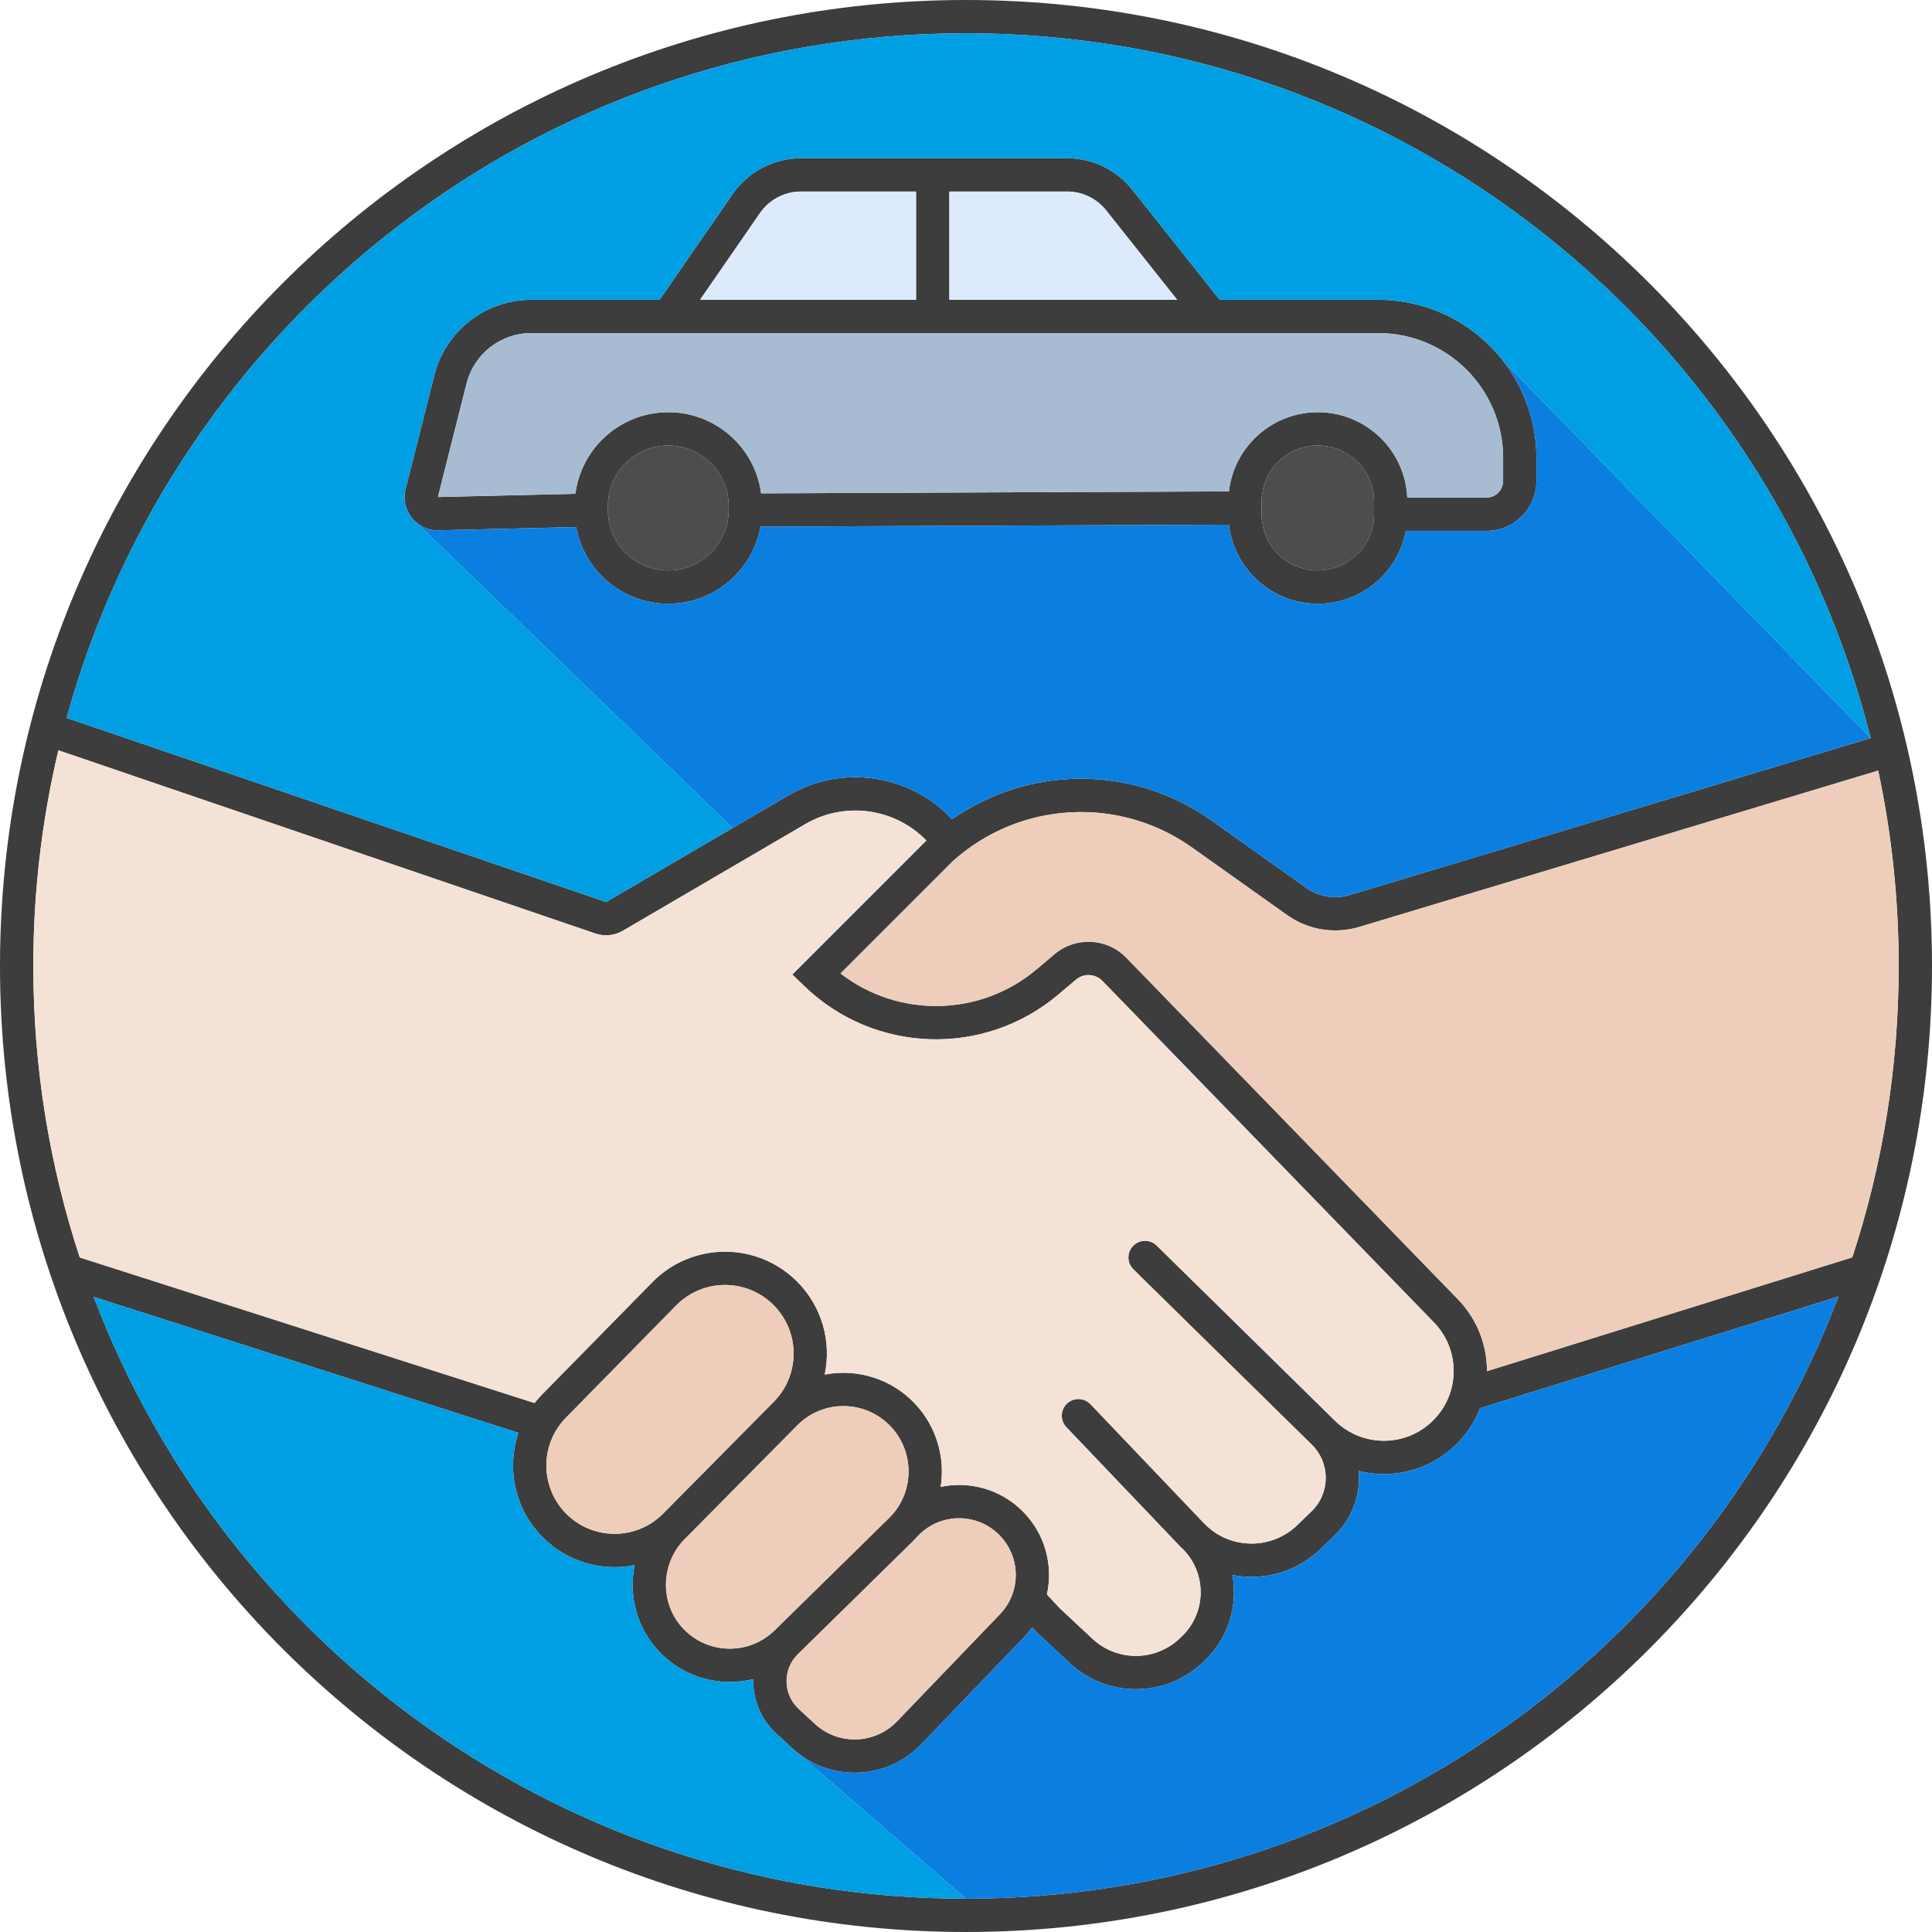 <svg width="124" height="124" viewBox="0 0 124 124" fill="none" xmlns="http://www.w3.org/2000/svg">
<path fill-rule="evenodd" clip-rule="evenodd" d="M3.747 48.156C2.695 52.599 2.138 57.235 2.138 62C2.138 68.532 3.184 74.821 5.119 80.706L34.309 90.05C34.459 89.858 34.622 89.672 34.796 89.494L41.87 82.292C44.417 79.699 48.589 79.68 51.158 82.25C52.779 83.871 53.372 86.133 52.934 88.222C54.994 87.827 57.213 88.467 58.751 90.119C60.127 91.597 60.666 93.567 60.375 95.429C62.215 95.046 64.208 95.567 65.64 96.999C67.087 98.446 67.606 100.471 67.195 102.333L68 103.203L70.113 105.178C71.701 106.663 74.173 106.644 75.738 105.135L75.861 105.017C77.414 103.519 77.455 101.068 76.011 99.519C75.913 99.429 75.817 99.335 75.724 99.237L68.442 91.6C68.034 91.172 68.051 90.496 68.478 90.088C68.905 89.681 69.582 89.697 69.989 90.124L77.246 97.735C77.337 97.819 77.424 97.904 77.509 97.992C79.14 99.459 81.656 99.435 83.261 97.885L84.175 97.003C85.385 95.835 85.393 93.899 84.194 92.721L72.742 81.469C72.321 81.056 72.315 80.379 72.729 79.958C73.143 79.537 73.819 79.531 74.24 79.944L85.691 91.194C87.402 92.868 90.127 92.901 91.877 91.267C92.495 90.691 92.91 89.985 93.126 89.232C93.553 87.739 93.193 86.069 92.034 84.876L70.756 62.959C70.3 62.489 69.558 62.453 69.058 62.876L67.932 63.828C63.17 67.858 56.131 67.632 51.638 63.304L50.853 62.549L59.456 53.946C57.425 51.859 54.219 51.412 51.685 52.893L39.979 59.736C39.443 60.05 38.797 60.115 38.209 59.914L3.747 48.156ZM4.279 46.078L38.9 57.891L47.018 53.145L50.606 51.047C54.042 49.038 58.403 49.685 61.109 52.582C66.052 49.124 72.716 49.08 77.739 52.648L83.847 56.988C84.646 57.556 85.661 57.727 86.602 57.453C86.604 57.452 86.605 57.452 86.606 57.452L120.062 47.372C113.535 21.382 90.015 2.138 62 2.138C34.452 2.138 11.251 20.746 4.279 46.078ZM120.546 49.459L87.211 59.502L87.207 59.503C85.637 59.963 83.943 59.679 82.609 58.731L76.5 54.391C71.804 51.055 65.422 51.426 61.144 55.281L53.947 62.478C57.646 65.34 62.907 65.28 66.551 62.196L67.677 61.244C69.035 60.095 71.051 60.194 72.29 61.47L93.568 83.387C94.821 84.677 95.44 86.344 95.437 88.006L118.883 80.701C120.816 74.817 121.862 68.531 121.862 62C121.862 57.699 121.408 53.503 120.546 49.459ZM117.993 83.218L94.992 90.384C94.643 91.287 94.09 92.127 93.336 92.83C91.637 94.416 89.316 94.939 87.207 94.41C87.335 95.894 86.819 97.422 85.66 98.541L84.746 99.423C83.191 100.925 81.069 101.475 79.098 101.089C79.453 103.015 78.872 105.083 77.345 106.556L77.222 106.674C74.838 108.973 71.071 109.002 68.653 106.74L66.483 104.711L66.246 104.455C66.088 104.674 65.913 104.885 65.721 105.085L59.11 111.965C56.975 114.188 53.511 114.38 51.148 112.471C51.044 112.387 50.943 112.299 50.844 112.207L49.808 111.248C48.8 110.314 48.311 109.036 48.347 107.769C46.269 108.284 43.98 107.716 42.373 106.075C40.866 104.536 40.334 102.416 40.732 100.455C38.652 100.871 36.407 100.265 34.804 98.638C33.016 96.824 32.507 94.225 33.274 91.963L6.014 83.237C14.584 105.815 36.418 121.862 62 121.862C87.59 121.862 109.429 105.805 117.993 83.218ZM42.574 97.132C42.528 97.175 42.483 97.219 42.439 97.264C40.714 98.878 38 98.836 36.327 97.138C34.909 95.699 34.686 93.521 35.664 91.851C35.842 91.546 36.061 91.257 36.322 90.992L43.395 83.79C45.109 82.045 47.917 82.032 49.647 83.762C51.359 85.474 51.366 88.248 49.663 89.969L42.574 97.132ZM43.933 98.793C42.366 100.393 42.337 102.983 43.901 104.579C45.488 106.2 48.086 106.229 49.709 104.648C49.714 104.643 49.718 104.639 49.723 104.634L49.724 104.634L57.052 97.438L57.286 97.192C58.683 95.594 58.661 93.16 57.187 91.576C55.575 89.845 52.84 89.798 51.182 91.473L44.081 98.648C44.032 98.698 43.983 98.746 43.933 98.793ZM58.867 98.632C58.77 98.741 58.669 98.847 58.564 98.951L51.219 106.162C51.215 106.166 51.211 106.17 51.207 106.173C50.222 107.142 50.245 108.739 51.261 109.679L52.296 110.638C53.802 112.032 56.147 111.964 57.568 110.484L64.179 103.604C64.558 103.21 64.829 102.754 64.995 102.272C65.436 100.994 65.143 99.525 64.128 98.511C62.681 97.063 60.324 97.095 58.916 98.581L58.867 98.632ZM0 62C0 27.758 27.758 0 62 0C96.242 0 124 27.758 124 62C124 96.242 96.242 124 62 124C27.758 124 0 96.242 0 62ZM51.415 12.293C50.362 12.293 49.376 12.81 48.777 13.677L44.931 19.241H58.793V12.293H51.415ZM60.931 12.293V19.241H75.553L70.999 13.506C70.39 12.74 69.465 12.293 68.487 12.293H60.931ZM78.283 19.241L72.673 12.176C71.659 10.899 70.118 10.155 68.487 10.155H51.415C49.66 10.155 48.016 11.017 47.018 12.461L42.332 19.241H34.093C31.156 19.241 28.595 21.236 27.875 24.084L26.032 31.378C25.846 32.118 26.067 32.844 26.532 33.35C26.59 33.413 26.651 33.472 26.716 33.528C27.098 33.856 27.599 34.053 28.156 34.039L36.978 33.829C37.492 36.629 39.944 38.75 42.892 38.75C45.85 38.75 48.309 36.615 48.811 33.802L78.875 33.677C79.208 36.533 81.636 38.75 84.582 38.75C87.39 38.75 89.727 36.736 90.228 34.073H95.405C97.176 34.073 98.612 32.638 98.612 30.866V29.397C98.612 27.006 97.786 24.808 96.403 23.073C95.982 22.544 95.509 22.058 94.992 21.623C93.226 20.137 90.946 19.241 88.457 19.241H78.283ZM90.322 31.935H95.405C95.996 31.935 96.474 31.457 96.474 30.866V29.397C96.474 24.969 92.885 21.379 88.457 21.379H34.093C32.135 21.379 30.427 22.709 29.948 24.608L28.105 31.902L36.929 31.692C37.311 28.739 39.835 26.457 42.892 26.457C45.94 26.457 48.458 28.724 48.852 31.664L78.874 31.539C79.203 28.678 81.633 26.457 84.582 26.457C87.666 26.457 90.182 28.886 90.322 31.935ZM42.892 28.595C40.752 28.595 39.017 30.33 39.017 32.47V32.737C39.017 34.877 40.752 36.612 42.892 36.612C45.032 36.612 46.767 34.877 46.767 32.737V32.47C46.767 30.33 45.032 28.595 42.892 28.595ZM84.582 28.595C82.589 28.595 80.974 30.21 80.974 32.203V33.004C80.974 34.997 82.589 36.612 84.582 36.612C86.574 36.612 88.19 34.997 88.19 33.004V32.203C88.19 30.21 86.574 28.595 84.582 28.595Z" fill="#212121" fill-opacity="0.87"/>
<path d="M4.279 46.078L38.9 57.891L47.018 53.145L26.716 33.528C26.651 33.472 26.59 33.413 26.532 33.35C26.067 32.844 25.846 32.118 26.032 31.378L27.875 24.084C28.595 21.236 31.156 19.241 34.093 19.241H42.332L47.018 12.461C48.016 11.017 49.66 10.155 51.415 10.155H68.487C70.118 10.155 71.659 10.899 72.673 12.176L78.283 19.241H88.457C90.946 19.241 93.226 20.137 94.992 21.623C95.509 22.058 95.982 22.544 96.403 23.073L120.062 47.372C113.535 21.382 90.015 2.138 62 2.138C34.452 2.138 11.251 20.746 4.279 46.078Z" fill="#009FE3"/>
<path d="M51.148 112.471C51.044 112.387 50.943 112.299 50.844 112.207L49.808 111.248C48.8 110.314 48.311 109.036 48.347 107.769C46.269 108.284 43.98 107.716 42.373 106.075C40.866 104.536 40.334 102.416 40.732 100.455C38.652 100.871 36.407 100.265 34.804 98.638C33.016 96.824 32.507 94.225 33.274 91.963L6.014 83.237C14.584 105.815 36.418 121.862 62 121.862L51.148 112.471Z" fill="#009FE3"/>
<path d="M117.993 83.218L94.992 90.384C94.643 91.287 94.09 92.127 93.336 92.83C91.637 94.416 89.316 94.939 87.207 94.41C87.335 95.894 86.819 97.422 85.66 98.541L84.746 99.423C83.191 100.925 81.069 101.475 79.098 101.089C79.453 103.015 78.872 105.083 77.345 106.556L77.222 106.674C74.838 108.973 71.071 109.002 68.653 106.74L66.483 104.711L66.246 104.455C66.088 104.674 65.913 104.885 65.721 105.085L59.11 111.965C56.975 114.188 53.511 114.38 51.148 112.471L62 121.862C87.59 121.862 109.429 105.805 117.993 83.218Z" fill="#0A7FE0"/>
<path d="M50.606 51.047C54.042 49.038 58.403 49.685 61.109 52.582C66.052 49.124 72.716 49.08 77.739 52.648L83.847 56.988C84.646 57.556 85.661 57.727 86.602 57.453L86.606 57.452L120.062 47.372L96.403 23.073C97.786 24.808 98.612 27.006 98.612 29.397V30.866C98.612 32.638 97.176 34.073 95.405 34.073H90.228C89.727 36.736 87.39 38.75 84.582 38.75C81.636 38.75 79.208 36.533 78.875 33.677L48.811 33.802C48.309 36.615 45.85 38.75 42.892 38.75C39.944 38.75 37.492 36.629 36.978 33.829L28.156 34.039C27.599 34.053 27.098 33.856 26.716 33.528L47.018 53.145L50.606 51.047Z" fill="#0A7FE0"/>
<path d="M87.207 59.503L87.211 59.502L120.546 49.459C121.408 53.503 121.862 57.699 121.862 62C121.862 68.531 120.816 74.817 118.883 80.701L95.437 88.006C95.44 86.344 94.821 84.677 93.568 83.387L72.29 61.47C71.051 60.194 69.035 60.095 67.677 61.244L66.551 62.196C62.907 65.28 57.646 65.34 53.947 62.478L61.144 55.281C65.422 51.426 71.804 51.055 76.5 54.391L82.609 58.731C83.943 59.679 85.637 59.963 87.207 59.503Z" fill="#EECEBB"/>
<path d="M2.138 62C2.138 57.235 2.695 52.599 3.747 48.156L38.209 59.914C38.797 60.115 39.443 60.05 39.979 59.736L51.685 52.893C54.219 51.412 57.425 51.859 59.456 53.946L50.853 62.549L51.638 63.304C56.131 67.632 63.17 67.858 67.932 63.828L69.058 62.876C69.558 62.453 70.3 62.489 70.756 62.959L92.034 84.876C93.193 86.069 93.553 87.739 93.126 89.232C92.91 89.985 92.495 90.691 91.877 91.267C90.127 92.901 87.402 92.868 85.691 91.194L74.24 79.944C73.819 79.531 73.143 79.537 72.729 79.958C72.315 80.379 72.321 81.056 72.742 81.469L84.194 92.721C85.393 93.899 85.385 95.835 84.175 97.003L83.261 97.885C81.656 99.435 79.14 99.459 77.509 97.992C77.424 97.904 77.337 97.819 77.246 97.735L69.989 90.124C69.582 89.697 68.905 89.681 68.478 90.088C68.051 90.496 68.034 91.172 68.442 91.6L75.724 99.237C75.817 99.335 75.913 99.429 76.011 99.519C77.455 101.068 77.414 103.519 75.861 105.017L75.738 105.135C74.173 106.644 71.701 106.663 70.113 105.178L68 103.203L67.195 102.333C67.606 100.471 67.087 98.446 65.64 96.999C64.208 95.567 62.215 95.046 60.375 95.429C60.666 93.567 60.127 91.597 58.751 90.119C57.213 88.467 54.994 87.827 52.934 88.222C53.372 86.133 52.779 83.871 51.158 82.25C48.589 79.68 44.417 79.699 41.87 82.292L34.796 89.494C34.622 89.672 34.459 89.858 34.309 90.05L5.119 80.706C3.184 74.821 2.138 68.532 2.138 62Z" fill="#F5E2D6"/>
<path d="M42.574 97.132C42.528 97.175 42.483 97.219 42.439 97.264C40.714 98.878 38 98.836 36.327 97.138C34.909 95.699 34.686 93.521 35.664 91.851C35.842 91.546 36.061 91.257 36.322 90.992L43.395 83.79C45.109 82.045 47.917 82.032 49.647 83.762C51.359 85.474 51.366 88.248 49.663 89.969L42.574 97.132Z" fill="#EECEBB"/>
<path d="M43.901 104.579C42.337 102.983 42.366 100.393 43.933 98.793C43.983 98.746 44.032 98.698 44.081 98.648L51.182 91.473C52.84 89.798 55.575 89.845 57.187 91.576C58.661 93.16 58.683 95.594 57.286 97.192L57.052 97.438L49.724 104.634L49.723 104.634L49.709 104.648C48.086 106.229 45.488 106.2 43.901 104.579Z" fill="#EECEBB"/>
<path d="M58.564 98.951C58.669 98.847 58.77 98.741 58.867 98.632L58.916 98.581C60.324 97.095 62.681 97.063 64.128 98.511C65.143 99.525 65.436 100.994 64.995 102.272C64.829 102.754 64.558 103.21 64.179 103.604L57.568 110.484C56.147 111.964 53.802 112.032 52.296 110.638L51.261 109.679C50.245 108.739 50.222 107.142 51.207 106.173L51.219 106.162L58.564 98.951Z" fill="#EECEBB"/>
<path d="M95.405 31.935H90.322C90.182 28.886 87.666 26.457 84.582 26.457C81.633 26.457 79.203 28.678 78.874 31.539L48.852 31.664C48.458 28.724 45.94 26.457 42.892 26.457C39.835 26.457 37.311 28.739 36.929 31.692L28.105 31.902L29.948 24.608C30.427 22.709 32.135 21.379 34.093 21.379H88.457C92.885 21.379 96.474 24.969 96.474 29.397V30.866C96.474 31.457 95.996 31.935 95.405 31.935Z" fill="#A7BCD3"/>
<path d="M48.777 13.677C49.376 12.81 50.362 12.293 51.415 12.293H58.793V19.241H44.931L48.777 13.677Z" fill="#DCEAFC"/>
<path d="M60.931 19.241V12.293H68.487C69.465 12.293 70.39 12.74 70.999 13.506L75.553 19.241H60.931Z" fill="#DCEAFC"/>
<path d="M39.017 32.47C39.017 30.33 40.752 28.595 42.892 28.595C45.032 28.595 46.767 30.33 46.767 32.47V32.737C46.767 34.877 45.032 36.612 42.892 36.612C40.752 36.612 39.017 34.877 39.017 32.737V32.47Z" fill="#4D4D4D"/>
<path d="M80.974 32.203C80.974 30.21 82.589 28.595 84.582 28.595C86.574 28.595 88.19 30.21 88.19 32.203V33.004C88.19 34.997 86.574 36.612 84.582 36.612C82.589 36.612 80.974 34.997 80.974 33.004V32.203Z" fill="#4D4D4D"/>
</svg>
